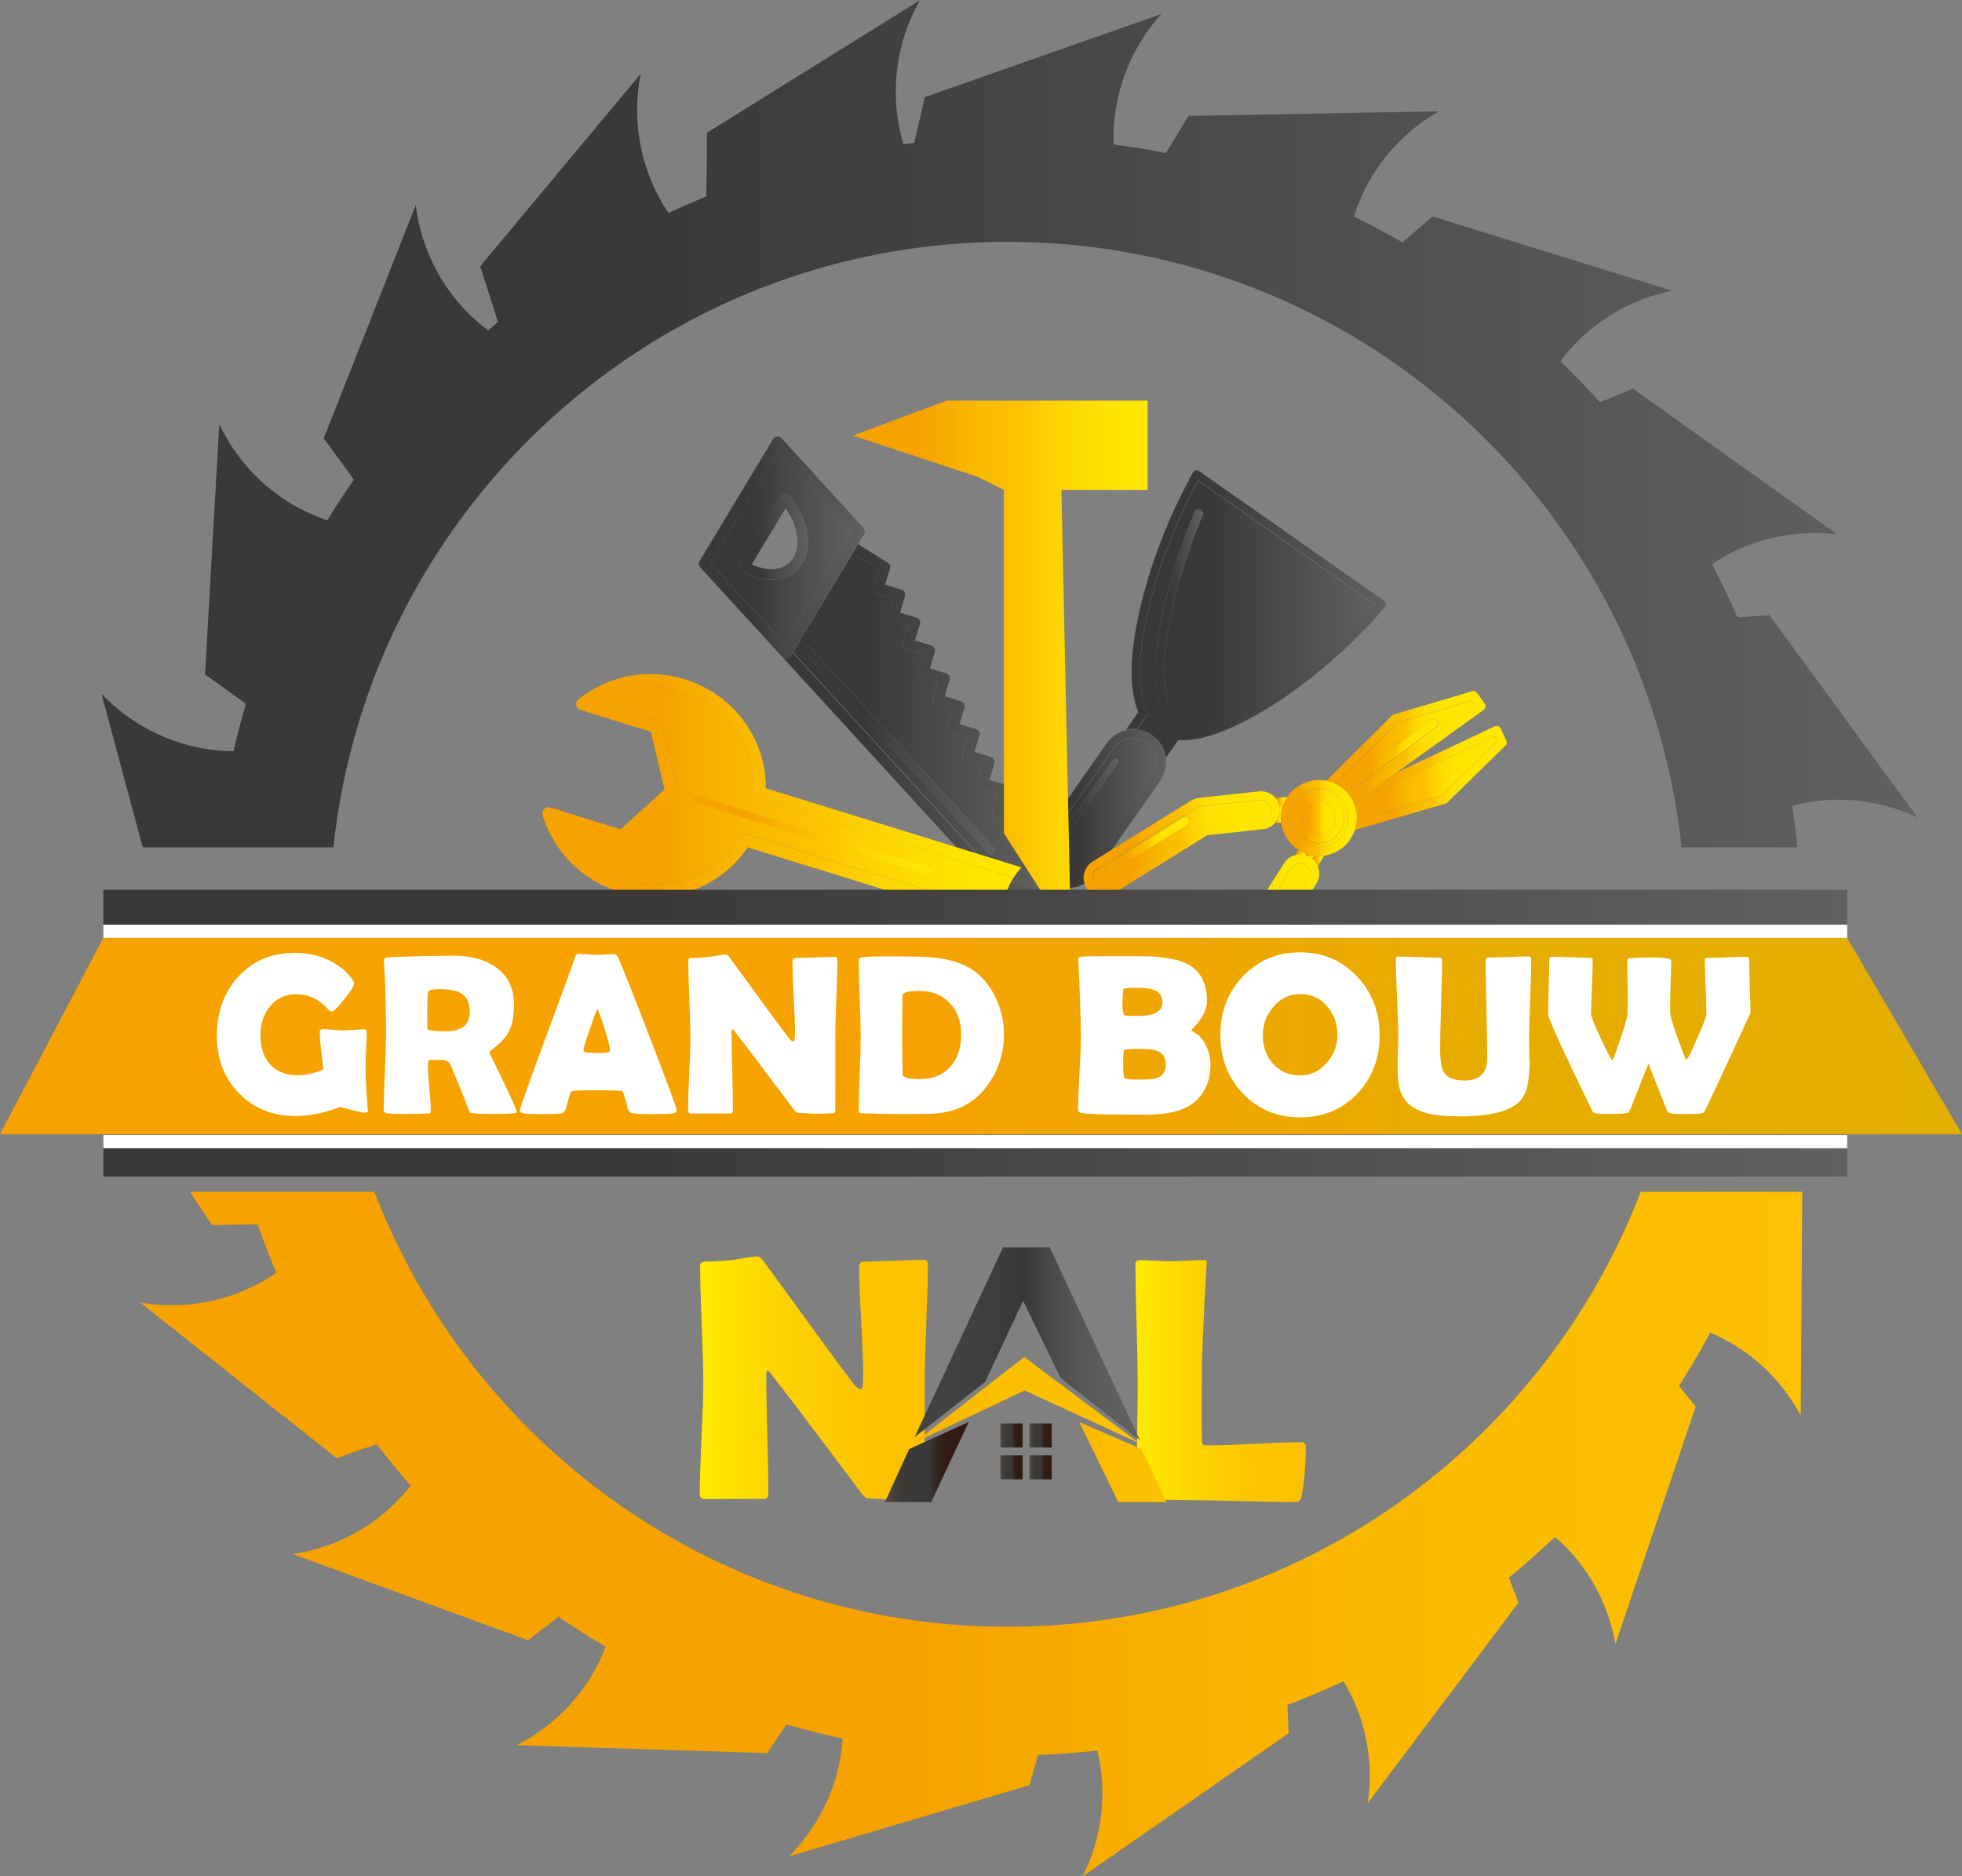 <?xml version="1.0" encoding="UTF-8"?><svg id="a" xmlns="http://www.w3.org/2000/svg" xmlns:xlink="http://www.w3.org/1999/xlink" viewBox="0 0 220.39 210.7"><rect x="0" y="0" width="220.39" height="210.7" fill="#808080" stroke="none"/><defs><style>.db{fill:url(#at);}.dc{fill:url(#as);}.dd{fill:url(#an);}.de{fill:url(#ad);}.df{fill:url(#am);}.dg{fill:url(#ac);}.dh{fill:url(#ah);}.di{fill:url(#aa);}.dj{fill:url(#ag);}.dk{fill:url(#ab);}.dl{fill:url(#aj);}.dm{fill:url(#ai);}.dn{fill:url(#ap);}.do{fill:url(#ao);}.dp{fill:url(#af);}.dq{fill:url(#ae);}.dr{fill:url(#cw);}.ds{fill:url(#cz);}.dt{fill:url(#cy);}.du{fill:url(#ct);}.dv{fill:url(#cj);}.dw{fill:url(#ci);}.dx{fill:url(#cd);}.dy{fill:url(#cf);}.dz{fill:url(#ce);}.ea{fill:url(#cc);}.eb{fill:url(#cn);}.ec{fill:url(#cm);}.ed{fill:url(#cg);}.ee{fill:url(#ch);}.ef{fill:url(#cb);}.eg{fill:url(#ca);}.eh{fill:url(#ck);}.ei{fill:url(#ar);}.ej{fill:url(#aq);}.ek{fill:url(#ax);}.el{fill:url(#aw);}.em{fill:url(#az);}.en{fill:url(#ay);}.eo{fill:url(#av);}.ep{fill:url(#au);}.eq{fill:url(#al);}.er{fill:url(#ak);}.es{fill:url(#bl);}.et{fill:url(#br);}.eu{fill:url(#bq);}.ev{fill:url(#bs);}.ew{fill:url(#by);}.ex{fill:url(#bt);}.ey{fill:url(#bz);}.ez{fill:url(#bw);}.fa{fill:url(#bp);}.fb{fill:url(#bu);}.fc{fill:url(#bv);}.fd{fill:url(#bx);}.fe{fill:url(#cv);}.ff{fill:url(#cs);}.fg{fill:url(#cu);}.fh{fill:url(#cp);}.fi{fill:url(#bo);}.fj{fill:url(#bh);}.fk{fill:url(#bm);}.fl{fill:url(#bn);}.fm{fill:url(#cx);}.fn{fill:url(#co);}.fo{fill:url(#cr);}.fp{fill:url(#cq);}.fq{fill:url(#cl);}.fr{fill:url(#bc);}.fs{fill:url(#ba);}.ft{fill:url(#bb);}.fu{fill:url(#bk);}.fv{fill:url(#bd);}.fw{fill:url(#bi);}.fx{fill:url(#bj);}.fy{fill:url(#bg);}.fz{fill:url(#be);}.ga{fill:url(#bf);}.gb{fill:url(#da);}.gc{fill:url(#u);}.gd{fill:url(#t);}.ge{fill:url(#y);}.gf{fill:url(#w);}.gg{fill:url(#x);}.gh{fill:url(#z);}.gi{fill:url(#j);}.gj{fill:url(#g);}.gk{fill:url(#m);}.gl{fill:url(#h);}.gm{fill:url(#i);}.gn{fill:url(#q);}.go{fill:url(#r);}.gp{fill:url(#o);}.gq{fill:url(#p);}.gr{fill:url(#k);}.gs{fill:url(#n);}.gt{fill:url(#l);}.gu{fill:url(#f);}.gv{fill:url(#d);}.gw{fill:url(#s);}.gx{fill:url(#e);}.gy{fill:url(#c);}.gz{fill:url(#b);}.ha{fill:url(#v);}.hb{fill:none;}.hc{fill:#fff;}</style><linearGradient id="b" x1="11.4" y1="47.58" x2="215.39" y2="47.58" gradientUnits="userSpaceOnUse"><stop offset=".3" stop-color="#3a3938"/><stop offset="1" stop-color="#616160"/></linearGradient><linearGradient id="c" x1="15.74" y1="172.27" x2="202.43" y2="172.27" gradientUnits="userSpaceOnUse"><stop offset=".47" stop-color="#f6a300"/><stop offset=".6" stop-color="#f8af00"/><stop offset=".81" stop-color="#fbbc00"/><stop offset="1" stop-color="#fcc100"/></linearGradient><linearGradient id="d" x1="89.03" y1="80.98" x2="117.06" y2="80.98" xlink:href="#b"/><linearGradient id="e" x1="87.85" y1="81.12" x2="118.39" y2="81.12" xlink:href="#b"/><linearGradient id="f" x1="79.82" y1="61.49" x2="95.81" y2="61.49" xlink:href="#b"/><linearGradient id="g" x1="78.5" y1="61.49" x2="97.14" y2="61.49" xlink:href="#b"/><linearGradient id="h" x1="83" y1="60.3" x2="90.77" y2="60.3" xlink:href="#b"/><linearGradient id="i" x1="90.35" y1="84.3" x2="111.76" y2="84.3" xlink:href="#b"/><linearGradient id="j" x1="61.48" y1="89.01" x2="110.54" y2="89.01" gradientTransform="translate(-1.97 -1.54) rotate(.42) scale(1.04 1.02) skewX(.84)" gradientUnits="userSpaceOnUse"><stop offset=".24" stop-color="#f6a300"/><stop offset=".31" stop-color="#f8ad00"/><stop offset=".44" stop-color="#fabb00"/><stop offset=".55" stop-color="#fcc100"/><stop offset=".71" stop-color="#fdd500"/><stop offset=".86" stop-color="#fee200"/><stop offset="1" stop-color="#ffe700"/></linearGradient><linearGradient id="k" x1="59.73" y1="89.04" x2="111.37" y2="89.04" xlink:href="#j"/><linearGradient id="l" x1="76.04" y1="92.91" x2="101.66" y2="92.91" xlink:href="#j"/><linearGradient id="m" x1="148.52" y1="74.97" x2="148.92" y2="74.97" xlink:href="#b"/><linearGradient id="n" x1="148.01" y1="75.39" x2="148.42" y2="75.39" xlink:href="#b"/><linearGradient id="o" x1="147.5" y1="75.8" x2="147.93" y2="75.8" xlink:href="#b"/><linearGradient id="p" x1="149.53" y1="74.12" x2="149.89" y2="74.12" xlink:href="#b"/><linearGradient id="q" x1="146.98" y1="76.2" x2="147.43" y2="76.2" xlink:href="#b"/><linearGradient id="r" x1="149.03" y1="74.55" x2="149.41" y2="74.55" xlink:href="#b"/><linearGradient id="s" x1="146.45" y1="76.6" x2="146.93" y2="76.6" xlink:href="#b"/><linearGradient id="t" x1="144.33" y1="78.14" x2="144.85" y2="78.14" xlink:href="#b"/><linearGradient id="u" x1="143.8" y1="78.5" x2="144.32" y2="78.5" xlink:href="#b"/><linearGradient id="v" x1="144.87" y1="77.76" x2="145.38" y2="77.76" xlink:href="#b"/><linearGradient id="w" x1="145.4" y1="77.38" x2="145.9" y2="77.38" xlink:href="#b"/><linearGradient id="x" x1="145.93" y1="76.99" x2="146.42" y2="76.99" xlink:href="#b"/><linearGradient id="y" x1="150.02" y1="73.69" x2="150.37" y2="73.69" xlink:href="#b"/><linearGradient id="z" x1="154.48" y1="69.32" x2="154.75" y2="69.32" xlink:href="#b"/><linearGradient id="aa" x1="153.24" y1="70.64" x2="153.53" y2="70.64" xlink:href="#b"/><linearGradient id="ab" x1="153.67" y1="70.2" x2="153.95" y2="70.2" xlink:href="#b"/><linearGradient id="ac" x1="143.26" y1="78.86" x2="143.79" y2="78.86" xlink:href="#b"/><linearGradient id="ad" x1="150.51" y1="73.26" x2="150.85" y2="73.26" xlink:href="#b"/><linearGradient id="ae" x1="155.24" y1="68.4" x2="155.61" y2="68.4" xlink:href="#b"/><linearGradient id="af" x1="154.87" y1="68.87" x2="155.17" y2="68.87" xlink:href="#b"/><linearGradient id="ag" x1="154.08" y1="69.76" x2="154.36" y2="69.76" xlink:href="#b"/><linearGradient id="ah" x1="150.98" y1="72.83" x2="151.32" y2="72.83" xlink:href="#b"/><linearGradient id="ai" x1="132.35" y1="81.92" x2="140.59" y2="81.92" xlink:href="#b"/><linearGradient id="aj" x1="151.45" y1="72.39" x2="151.78" y2="72.39" xlink:href="#b"/><linearGradient id="ak" x1="152.37" y1="71.51" x2="152.68" y2="71.51" xlink:href="#b"/><linearGradient id="al" x1="151.92" y1="71.95" x2="152.23" y2="71.95" xlink:href="#b"/><linearGradient id="am" x1="152.81" y1="71.07" x2="153.11" y2="71.07" xlink:href="#b"/><linearGradient id="an" x1="132.38" y1="55.85" x2="132.75" y2="55.85" xlink:href="#b"/><linearGradient id="ao" x1="132" y1="56.64" x2="132.36" y2="56.64" xlink:href="#b"/><linearGradient id="ap" x1="128.83" y1="64.01" x2="129.74" y2="64.01" xlink:href="#b"/><linearGradient id="aq" x1="131.6" y1="57.51" x2="131.96" y2="57.51" xlink:href="#b"/><linearGradient id="ar" x1="129.76" y1="62.11" x2="130.09" y2="62.11" xlink:href="#b"/><linearGradient id="as" x1="130.1" y1="60.26" x2="131.17" y2="60.26" xlink:href="#b"/><linearGradient id="at" x1="131.2" y1="58.42" x2="131.55" y2="58.42" xlink:href="#b"/><linearGradient id="au" x1="132.81" y1="55.01" x2="133.17" y2="55.01" xlink:href="#b"/><linearGradient id="av" x1="127.86" y1="80.03" x2="127.87" y2="80.03" xlink:href="#b"/><linearGradient id="aw" x1="133.66" y1="53.41" x2="134.04" y2="53.41" xlink:href="#b"/><linearGradient id="ax" x1="127.2" y1="78.52" x2="127.73" y2="78.52" xlink:href="#b"/><linearGradient id="ay" x1="127.11" y1="73.83" x2="127.57" y2="73.83" xlink:href="#b"/><linearGradient id="az" x1="133.24" y1="54.19" x2="133.6" y2="54.19" xlink:href="#b"/><linearGradient id="ba" x1="141.67" y1="79.87" x2="142.19" y2="79.87" xlink:href="#b"/><linearGradient id="bb" x1="127.17" y1="77.15" x2="127.2" y2="77.15" xlink:href="#b"/><linearGradient id="bc" x1="140.61" y1="80.48" x2="141.12" y2="80.48" xlink:href="#b"/><linearGradient id="bd" x1="127.74" y1="79.85" x2="127.85" y2="79.85" xlink:href="#b"/><linearGradient id="be" x1="141.14" y1="80.18" x2="141.65" y2="80.18" xlink:href="#b"/><linearGradient id="bf" x1="128.56" y1="65.92" x2="128.82" y2="65.92" xlink:href="#b"/><linearGradient id="bg" x1="142.73" y1="79.21" x2="143.26" y2="79.21" xlink:href="#b"/><linearGradient id="bh" x1="142.2" y1="79.54" x2="142.72" y2="79.54" xlink:href="#b"/><linearGradient id="bi" x1="127.59" y1="70.42" x2="127.66" y2="70.42" xlink:href="#b"/><linearGradient id="bj" x1="128.3" y1="66.89" x2="128.54" y2="66.89" xlink:href="#b"/><linearGradient id="bk" x1="127.77" y1="68.55" x2="128.28" y2="68.55" xlink:href="#b"/><linearGradient id="bl" x1="127.67" y1="69.94" x2="127.75" y2="69.94" xlink:href="#b"/><linearGradient id="bm" x1="127.71" y1="68.99" x2="154.53" y2="68.99" xlink:href="#b"/><linearGradient id="bn" x1="126.48" y1="68.99" x2="155.71" y2="68.99" xlink:href="#b"/><linearGradient id="bo" x1="117.26" y1="90.82" x2="130.04" y2="90.82" xlink:href="#b"/><linearGradient id="bp" x1="116.3" y1="90.82" x2="130.99" y2="90.82" xlink:href="#b"/><linearGradient id="bq" x1="118.89" y1="89.87" x2="125.62" y2="89.87" xlink:href="#b"/><linearGradient id="br" x1="129.83" y1="68.4" x2="135.13" y2="68.4" xlink:href="#b"/><linearGradient id="bs" x1="152.08" y1="87.4" x2="168.17" y2="87.4" gradientUnits="userSpaceOnUse"><stop offset=".24" stop-color="#f6a300"/><stop offset=".3" stop-color="#f8ad00"/><stop offset=".41" stop-color="#fabb00"/><stop offset=".5" stop-color="#fcc100"/><stop offset=".5" stop-color="#fcc100"/><stop offset=".56" stop-color="#fdd200"/><stop offset=".63" stop-color="#fede00"/><stop offset=".73" stop-color="#fee500"/><stop offset="1" stop-color="#ffe700"/></linearGradient><linearGradient id="bt" x1="152.19" y1="87.37" x2="169.26" y2="87.37" xlink:href="#bs"/><linearGradient id="bu" x1="150.04" y1="84.01" x2="165.7" y2="84.01" xlink:href="#bs"/><linearGradient id="bv" x1="149" y1="83.91" x2="166.88" y2="83.91" xlink:href="#bs"/><linearGradient id="bw" x1="146.62" y1="96.31" x2="147.6" y2="96.31" xlink:href="#bs"/><linearGradient id="bx" x1="145.47" y1="95.75" x2="146.73" y2="95.75" xlink:href="#bs"/><linearGradient id="by" x1="147.38" y1="96.68" x2="148.76" y2="96.68" xlink:href="#bs"/><linearGradient id="bz" x1="130.23" y1="104.39" x2="147.21" y2="104.39" xlink:href="#bs"/><linearGradient id="ca" x1="129.24" y1="104.39" x2="148.2" y2="104.39" xlink:href="#bs"/><linearGradient id="cb" x1="143.28" y1="90.97" x2="144.1" y2="90.97" xlink:href="#bs"/><linearGradient id="cc" x1="143.26" y1="90.03" x2="144.6" y2="90.03" xlink:href="#bs"/><linearGradient id="cd" x1="143.22" y1="91.92" x2="143.92" y2="91.92" xlink:href="#bs"/><linearGradient id="ce" x1="122.73" y1="94.79" x2="142.8" y2="94.79" xlink:href="#bs"/><linearGradient id="cf" x1="121.74" y1="94.79" x2="143.78" y2="94.79" xlink:href="#bs"/><linearGradient id="cg" x1="144.87" y1="91.86" x2="151.42" y2="91.86" xlink:href="#bs"/><linearGradient id="ch" x1="143.89" y1="91.86" x2="152.41" y2="91.86" xlink:href="#bs"/><linearGradient id="ci" x1="146.3" y1="91.86" x2="149.99" y2="91.86" xlink:href="#bs"/><linearGradient id="cj" x1="145.31" y1="91.86" x2="150.98" y2="91.86" xlink:href="#bs"/><linearGradient id="ck" x1="124.15" y1="94.85" x2="133.57" y2="94.85" xlink:href="#bs"/><linearGradient id="cl" x1="131.81" y1="107.21" x2="141.24" y2="107.21" xlink:href="#bs"/><linearGradient id="cm" x1="151.67" y1="84.56" x2="161.54" y2="84.56" xlink:href="#bs"/><linearGradient id="cn" x1="95.81" y1="75.17" x2="128.91" y2="75.17" gradientTransform="matrix(1, 0, 0, 1, 0, 0)" xlink:href="#j"/><linearGradient id="co" x1="0" y1="116.36" x2="220.39" y2="116.36" gradientUnits="userSpaceOnUse"><stop offset=".47" stop-color="#f6a300"/><stop offset=".49" stop-color="#f4a300"/><stop offset=".76" stop-color="#e7ac00"/><stop offset="1" stop-color="#e3af00"/></linearGradient><linearGradient id="cp" x1="78.6" y1="154.78" x2="104.23" y2="154.78" gradientUnits="userSpaceOnUse"><stop offset=".02" stop-color="#ffe900"/><stop offset=".03" stop-color="#fee800"/><stop offset=".37" stop-color="#fdd200"/><stop offset=".7" stop-color="#fcc500"/><stop offset="1" stop-color="#fcc100"/></linearGradient><linearGradient id="cq" x1="127.54" y1="155.11" x2="146.67" y2="155.11" xlink:href="#cp"/><linearGradient id="cr" x1="11.61" y1="101.89" x2="207.49" y2="101.89" xlink:href="#b"/><linearGradient id="cs" x1="11.61" y1="130.18" x2="207.49" y2="130.18" xlink:href="#b"/><linearGradient id="ct" x1="102.75" y1="150.91" x2="128.03" y2="150.91" gradientUnits="userSpaceOnUse"><stop offset=".19" stop-color="#434241"/><stop offset=".48" stop-color="#3a3938"/><stop offset=".52" stop-color="#3f3e3d"/><stop offset=".67" stop-color="#515150"/><stop offset=".83" stop-color="#5d5d5c"/><stop offset="1" stop-color="#616160"/></linearGradient><linearGradient id="cu" x1="102.67" y1="157.25" x2="127.99" y2="157.25" gradientUnits="userSpaceOnUse"><stop offset=".02" stop-color="#f9b100"/><stop offset=".13" stop-color="#fab800"/><stop offset=".36" stop-color="#fbbf00"/><stop offset="1" stop-color="#fcc100"/></linearGradient><linearGradient id="cv" x1="99.4" y1="164.2" x2="108.82" y2="164.2" gradientUnits="userSpaceOnUse"><stop offset=".01" stop-color="#5c4d43"/><stop offset=".06" stop-color="#4e453e"/><stop offset=".14" stop-color="#423e3a"/><stop offset=".24" stop-color="#3b3a38"/><stop offset=".53" stop-color="#3a3938"/><stop offset=".59" stop-color="#352b27"/><stop offset=".65" stop-color="#33211b"/><stop offset=".74" stop-color="#311b14"/><stop offset="1" stop-color="#311a13"/></linearGradient><linearGradient id="cw" x1="121.22" y1="164.2" x2="131.05" y2="164.2" xlink:href="#cu"/><linearGradient id="cx" x1="112.37" y1="161.22" x2="114.87" y2="161.22" xlink:href="#cv"/><linearGradient id="cy" x1="115.64" y1="161.22" x2="118.14" y2="161.22" xlink:href="#cv"/><linearGradient id="cz" x1="112.37" y1="164.79" x2="114.87" y2="164.79" xlink:href="#cv"/><linearGradient id="da" x1="115.64" y1="164.79" x2="118.14" y2="164.79" xlink:href="#cv"/></defs><path class="hb" d="M113.61,32.91c-36.63,0-66.77,27.75-70.56,63.37H184.17c-3.79-35.62-33.93-63.37-70.56-63.37Z"/><path class="gz" d="M113.17,27.16c39.31,0,71.65,29.78,75.72,68h13.02c-.16-1.57-.35-3.13-.59-4.67,1.15-.3,2.43-.54,3.84-.63,4.82-.32,8.52,1.14,10.23,1.95l-16.64-22.73s-1.6,.13-3.58,.26c-.88-2.03-1.84-4.02-2.86-5.98,1.07-.71,2.3-1.41,3.74-1.99,4.48-1.81,8.44-1.59,10.32-1.36l-22.93-16.36s-1.7,.72-3.72,1.53c-1.42-1.59-2.91-3.12-4.44-4.61,.83-1.11,1.87-2.28,3.18-3.39,3.69-3.13,7.52-4.16,9.37-4.53l-26.91-8.34s-1.58,1.38-3.39,2.91c-1.78-1.02-3.59-2-5.44-2.9,.44-1.42,1.09-2.98,2.07-4.58,2.52-4.13,5.83-6.31,7.48-7.24l-28.16,.52s-1.19,2.02-2.52,4.17c-1.93-.39-3.89-.7-5.86-.96-.06-1.58,.05-3.42,.52-5.43,1.1-4.71,3.56-7.82,4.83-9.22l-26.58,9.33s-.55,2.54-1.18,5.14c-.4,.05-.8,.1-1.2,.15-.5-1.66-.89-3.72-.87-6.12,.05-4.83,1.78-8.41,2.71-10.05l-23.92,14.88s.02,3.98-.08,7.15c-1.43,.59-2.84,1.2-4.24,1.86-.93-1.38-1.86-3.12-2.54-5.24-1.47-4.6-.95-8.54-.58-10.39l-18.04,21.63s1.11,3.32,2,6.24c-.37,.31-.73,.63-1.1,.95-1.38-1.04-2.92-2.45-4.32-4.38-2.84-3.91-3.58-7.81-3.81-9.69l-10.34,26.2s1.74,2.33,3.39,4.63c-1.03,1.49-2.04,3.01-2.98,4.57-1.64-.55-3.54-1.41-5.48-2.8-3.93-2.82-5.85-6.29-6.66-8l-1.6,28.12s2.34,1.63,4.6,3.29c-.52,1.75-.99,3.53-1.4,5.32-1.71-.02-3.77-.24-6-.94-4.61-1.45-7.53-4.14-8.83-5.51l4.63,17.24h21.42C41.52,56.94,73.87,27.16,113.17,27.16Z"/><path class="gy" d="M113.17,182.7c-32.44,0-60.13-20.28-71.11-48.85H21.34l2.46,3.75s2.51-.07,5.14-.1c.65,1.84,1.34,3.65,2.1,5.44-1.31,.9-2.95,1.81-4.92,2.5-4.57,1.59-8.51,1.16-10.38,.84l22.08,17.49s2.14-.78,4.49-1.58c1.23,1.6,2.5,3.15,3.83,4.66-.94,1.19-2.13,2.46-3.67,3.64-3.84,2.94-7.72,3.78-9.59,4.05l26.45,9.68s1.58-1.25,3.41-2.64c1.72,1.18,3.5,2.3,5.3,3.36-.51,1.32-1.2,2.75-2.19,4.2-2.72,4-6.14,6.01-7.83,6.86l28.16,.89s.97-1.47,2.17-3.22c2.08,.6,4.18,1.14,6.31,1.59-.09,1.3-.31,2.73-.74,4.25-1.33,4.65-3.95,7.63-5.28,8.97l27.01-7.99s.41-1.51,.95-3.39c2.25-.08,4.47-.25,6.67-.5,.28,1.18,.49,2.49,.55,3.94,.2,4.83-1.35,8.48-2.2,10.18l23.14-16.06s-.08-1.39-.15-3.18c2.14-.81,4.24-1.7,6.31-2.66,.59,.98,1.15,2.08,1.62,3.33,1.7,4.53,1.38,8.48,1.1,10.35l16.93-22.51s-.48-1.22-1.08-2.81c1.79-1.46,3.51-2.99,5.19-4.58,.83,.73,1.68,1.57,2.49,2.57,3.03,3.76,3.97,7.62,4.29,9.48l9.02-26.69s-.82-.99-1.88-2.3c1.24-1.95,2.41-3.95,3.5-6,1.01,.43,2.06,.96,3.13,1.65,4.06,2.62,6.16,5.99,7.05,7.66l.17-25.12h-18.15c-10.98,28.57-38.67,48.85-71.11,48.85Z"/><g><g><path class="gv" d="M112.27,98.67l4.4,1.11,.39-1.29-1.84-.56c-.15-.05-.28-.15-.35-.28-.07-.14-.09-.3-.04-.45l.56-1.83-1.84-.56c-.15-.05-.28-.15-.35-.29-.07-.14-.09-.3-.04-.45l.56-1.83-1.84-.55c-.15-.05-.28-.15-.35-.29-.08-.14-.09-.3-.04-.45l.56-1.83-1.84-.56c-.15-.04-.28-.15-.35-.29-.08-.14-.09-.3-.04-.46l.56-1.83-1.84-.56c-.15-.05-.27-.15-.35-.29-.07-.14-.09-.3-.04-.45l.56-1.83-1.84-.56c-.15-.05-.28-.15-.35-.29-.07-.14-.09-.3-.04-.46l.56-1.83-1.84-.55c-.15-.05-.28-.15-.35-.29-.08-.14-.09-.3-.04-.46l.56-1.83-1.84-.56c-.15-.04-.28-.15-.35-.29-.08-.14-.09-.3-.04-.45l.56-1.83-1.84-.55c-.15-.05-.28-.15-.35-.29-.07-.14-.09-.3-.04-.45l.56-1.83-1.84-.56c-.15-.05-.28-.15-.35-.29-.07-.14-.09-.3-.04-.45l.56-1.83-1.85-.56c-.15-.04-.27-.15-.35-.29-.07-.14-.09-.3-.04-.45l.59-1.95-2.94-1.81-6.7,11.1,23.24,25.39Zm-21.14-25.88l20.51,22.41c.17,.18,.15,.46-.03,.63s-.46,.16-.63-.03l-20.51-22.41c-.17-.18-.15-.46,.03-.63s.46-.15,.63,.03Z"/><path class="gx" d="M118.37,98.27c.05-.15,.03-.31-.04-.45-.07-.14-.21-.24-.35-.29l-1.84-.56,.56-1.83c.05-.15,.03-.31-.04-.45-.07-.14-.2-.24-.35-.29l-1.84-.56,.56-1.82c.05-.15,.03-.31-.04-.46-.07-.14-.2-.24-.35-.29l-1.84-.56,.56-1.82c.05-.16,.03-.32-.04-.46-.07-.14-.2-.24-.35-.29l-1.84-.56,.56-1.83c.05-.15,.03-.31-.04-.45-.08-.14-.2-.24-.36-.29l-1.84-.56,.57-1.83c.04-.15,.03-.31-.05-.45-.07-.14-.2-.25-.35-.29l-1.84-.56,.56-1.83c.05-.15,.03-.31-.04-.45-.07-.14-.2-.25-.35-.29l-1.84-.56,.56-1.83c.05-.15,.03-.31-.04-.45-.08-.14-.2-.24-.35-.29l-1.84-.56,.56-1.83c.05-.15,.03-.31-.04-.45-.07-.14-.2-.24-.35-.29l-1.84-.56,.57-1.83c.04-.15,.03-.31-.05-.45-.07-.14-.2-.24-.35-.29l-1.84-.56,.56-1.83c.05-.15,.03-.31-.04-.45-.07-.14-.2-.25-.35-.29l-1.85-.56,.55-1.82c.08-.26-.03-.53-.26-.67l-3.33-2.06-.61,1.02,2.94,1.81-.59,1.95c-.05,.15-.03,.31,.04,.45,.07,.14,.2,.24,.35,.29l1.85,.56-.56,1.83c-.05,.15-.03,.31,.04,.45,.08,.14,.2,.24,.35,.29l1.84,.56-.56,1.83c-.04,.15-.03,.31,.04,.45,.08,.14,.2,.24,.35,.29l1.84,.55-.56,1.83c-.05,.15-.03,.31,.04,.45,.07,.14,.2,.24,.35,.29l1.84,.56-.56,1.83c-.05,.15-.03,.32,.04,.46,.07,.14,.2,.24,.35,.29l1.84,.55-.56,1.83c-.05,.15-.03,.31,.04,.46,.08,.14,.2,.24,.35,.29l1.84,.56-.56,1.83c-.05,.15-.03,.31,.04,.45,.08,.14,.2,.24,.35,.29l1.84,.56-.56,1.83c-.05,.15-.03,.32,.04,.46,.07,.14,.2,.24,.35,.29l1.84,.56-.56,1.83c-.05,.15-.03,.32,.04,.45,.07,.14,.2,.24,.35,.29l1.84,.55-.56,1.83c-.05,.15-.03,.32,.04,.45,.07,.14,.2,.24,.35,.29l1.84,.56-.56,1.83c-.05,.15-.03,.31,.04,.45,.07,.14,.2,.24,.35,.28l1.84,.56-.39,1.29-4.4-1.11-23.24-25.39-.23,.38c-.1,.16-.26,.26-.45,.28-.19,.02-.37-.05-.5-.19l23.66,25.85c.08,.09,.18,.15,.29,.17l5.11,1.29c.31,.08,.62-.1,.71-.4l.74-2.4Z"/><path class="gu" d="M79.82,63.23l3.3,3.61,5.07,5.53,7.62-12.63-8.36-9.14-1.88,3.11-4.57,7.57h0l-1.17,1.94Zm8.29-7.75c.19-.02,.37,.06,.5,.2,.91,1.03,1.54,2.18,1.88,3.32,.34,1.14,.38,2.29,.08,3.3-.2,.68-.57,1.29-1.1,1.78-.39,.36-.85,.62-1.34,.79-.49,.17-1.01,.25-1.55,.24-1.08,0-2.21-.34-3.28-.95-.14-.08-.24-.21-.28-.37-.04-.15-.02-.31,.07-.45l4.57-7.58c.1-.16,.27-.27,.46-.28Z"/><path class="gj" d="M88.35,73.95c.18-.02,.35-.12,.45-.28l.23-.38,6.7-11.1,.61-1.02,.72-1.19c.14-.23,.11-.51-.07-.71l-9.2-10.05c-.13-.14-.31-.21-.5-.19-.18,.02-.35,.13-.45,.28l-2.28,3.79-4.57,7.58h0l-1.4,2.33c-.14,.23-.11,.51,.07,.71l3.6,3.93,5.6,6.12c.12,.14,.31,.21,.5,.19Zm-2.78-20.23l1.88-3.11,8.36,9.14-7.62,12.63-5.07-5.53-3.3-3.61,1.17-1.94h0l4.57-7.57Z"/><path class="gl" d="M83.09,63.34c-.08,.14-.11,.3-.07,.45,.04,.16,.14,.29,.28,.37,1.07,.61,2.2,.94,3.28,.95,.54,0,1.06-.07,1.55-.24,.49-.17,.95-.43,1.34-.79,.53-.49,.9-1.1,1.1-1.78,.3-1.01,.26-2.16-.08-3.3-.34-1.14-.97-2.29-1.88-3.32-.13-.14-.31-.22-.5-.2-.19,.01-.36,.12-.46,.28l-4.57,7.58Zm6.46-3.06c.08,.61,.03,1.19-.12,1.68-.15,.5-.4,.91-.77,1.24-.27,.24-.58,.42-.92,.55-.52,.18-1.13,.23-1.8,.12-.49-.08-1-.23-1.51-.47l3.81-6.3c.75,1.04,1.19,2.16,1.31,3.18Z"/><path class="gm" d="M90.47,73.4l20.51,22.41c.17,.18,.45,.19,.63,.03s.19-.45,.03-.63l-20.51-22.41c-.17-.18-.45-.19-.63-.03s-.2,.45-.03,.63Z"/></g><g><path class="gi" d="M113.86,98.56l-28.76-8.89c-.31-.1-.52-.38-.5-.7,.14-2.5-.6-4.95-2.02-6.98-1.41-2.02-3.5-3.61-6.07-4.41-1.92-.59-3.87-.67-5.7-.3-1.39,.27-2.7,.8-3.88,1.54l6.94,2.15c.24,.07,.42,.27,.48,.5l1.74,7.26c.06,.24-.02,.49-.2,.65l-5.53,5.01c-.18,.17-.44,.22-.68,.15l-6.94-2.15c.55,1.28,1.34,2.46,2.33,3.47,1.3,1.33,2.96,2.37,4.87,2.96,2.57,.8,5.19,.66,7.5-.21,2.31-.87,4.31-2.47,5.6-4.62,.17-.27,.5-.39,.81-.3l28.76,8.89c.03-.69,.15-1.4,.36-2.1s.52-1.34,.89-1.94Z"/><path class="gr" d="M83.96,95.16l28.27,8.74c.15,.05,.3,.08,.45,.11-.06-.47-.08-.94-.07-1.42l-28.76-8.89c-.31-.1-.64,.02-.81,.3-1.3,2.15-3.29,3.75-5.6,4.62-2.31,.87-4.93,1.01-7.5,.21-1.92-.59-3.57-1.63-4.87-2.96-.99-1.01-1.78-2.19-2.33-3.47l6.94,2.15c.24,.07,.49,.02,.68-.15l5.53-5.01c.18-.16,.26-.41,.2-.65l-1.74-7.26c-.06-.24-.24-.43-.48-.5l-6.94-2.15c1.17-.74,2.49-1.27,3.88-1.54,1.83-.36,3.78-.29,5.7,.3,2.57,.8,4.66,2.39,6.07,4.41,1.42,2.02,2.16,4.47,2.02,6.98-.02,.32,.19,.6,.5,.7l28.76,8.89c.26-.4,.55-.78,.86-1.13-.14-.06-.28-.12-.43-.17l-28.27-8.74c.03-2.63-.8-5.17-2.28-7.29-1.59-2.27-3.94-4.06-6.82-4.95-2.15-.66-4.34-.75-6.39-.34-2.06,.41-3.96,1.3-5.56,2.6-.2,.16-.29,.41-.24,.66,.05,.25,.24,.45,.49,.53l7.88,2.44,1.55,6.48-4.94,4.48-7.88-2.44c-.25-.08-.52-.01-.7,.16-.18,.17-.25,.43-.18,.68,.58,1.97,1.65,3.79,3.12,5.29,1.46,1.49,3.32,2.66,5.47,3.32,2.88,.89,5.83,.74,8.43-.23,2.42-.91,4.54-2.55,6-4.73Z"/><path class="gt" d="M104.6,97.92c.07-.22-.06-.45-.29-.53l-25.89-8c-.23-.07-.46,.05-.53,.27s.06,.45,.28,.52l25.89,8c.23,.07,.46-.05,.53-.27Z"/></g><g><path class="gk" d="M148.57,75.1c.12-.1,.23-.2,.35-.29-.13,.11-.26,.22-.39,.33,.01-.01,.03-.02,.04-.04Z"/><path class="gs" d="M148.42,75.22c-.13,.11-.27,.22-.4,.33,.14-.11,.27-.22,.4-.33Z"/><path class="gp" d="M147.93,75.62c-.15,.12-.29,.23-.43,.35,.15-.11,.29-.23,.43-.35Z"/><path class="gq" d="M149.89,73.97c-.12,.1-.24,.21-.36,.32,.12-.11,.24-.21,.36-.32Z"/><path class="gn" d="M147.43,76.02c-.15,.12-.31,.24-.46,.36,.15-.12,.3-.24,.46-.36Z"/><path class="go" d="M149.41,74.39c-.13,.11-.25,.22-.38,.32,.13-.11,.25-.21,.38-.32Z"/><path class="gw" d="M146.93,76.42c-.16,.12-.32,.24-.48,.37,.16-.12,.32-.24,.48-.37Z"/><path class="gd" d="M144.85,77.96c-.17,.12-.35,.24-.52,.36,.17-.12,.35-.24,.52-.36Z"/><path class="gc" d="M144.32,78.33c-.17,.12-.35,.24-.52,.36,.18-.12,.35-.24,.52-.36Z"/><path class="ha" d="M145.38,77.58c-.17,.13-.34,.25-.52,.37,.17-.12,.34-.24,.52-.37Z"/><path class="gf" d="M145.9,77.2c-.17,.12-.34,.25-.51,.37,.17-.12,.34-.25,.51-.37Z"/><path class="gg" d="M146.42,76.81c-.16,.13-.33,.25-.49,.37,.16-.12,.33-.25,.49-.37Z"/><path class="ge" d="M150.37,73.54c-.11,.1-.23,.21-.35,.31,.12-.11,.24-.21,.35-.31Z"/><path class="gh" d="M154.75,69.17c-.09,.1-.18,.2-.27,.31,.09-.1,.18-.2,.27-.31Z"/><path class="di" d="M153.53,70.49c-.09,.1-.19,.2-.29,.3,.1-.1,.19-.2,.29-.3Z"/><path class="dk" d="M153.95,70.05c-.09,.1-.19,.2-.28,.3,.09-.1,.19-.2,.28-.3Z"/><path class="dg" d="M143.79,78.68c-.18,.12-.35,.23-.53,.35,.18-.11,.35-.23,.53-.35Z"/><path class="de" d="M150.85,73.11c-.11,.1-.23,.21-.34,.31,.11-.1,.23-.21,.34-.31Z"/><path class="dq" d="M155.61,68.19c-.12,.14-.24,.28-.36,.43,.12-.14,.24-.28,.36-.43Z"/><path class="dp" d="M155.17,68.69c-.1,.12-.21,.24-.31,.35,.1-.11,.21-.23,.31-.35Z"/><path class="dj" d="M154.36,69.61c-.09,.1-.18,.2-.28,.3,.09-.1,.18-.2,.28-.3Z"/><path class="dh" d="M151.32,72.67c-.11,.1-.22,.21-.33,.31,.11-.11,.22-.21,.33-.31Z"/><path class="dm" d="M134.75,82.97c-.84,.17-1.65,.25-2.4,.21h0c.8,.04,1.64-.04,2.53-.24,1.65-.37,3.45-1.1,5.31-2.09,.13-.07,.27-.14,.4-.22-.17,.1-.34,.19-.51,.27-1.86,.98-3.67,1.71-5.33,2.06Z"/><path class="dl" d="M151.78,72.24c-.11,.11-.21,.21-.32,.31,.11-.1,.22-.2,.32-.31Z"/><path class="er" d="M152.68,71.36c-.1,.1-.21,.2-.31,.31,.1-.1,.21-.2,.31-.31Z"/><path class="eq" d="M152.23,71.8c-.1,.1-.21,.2-.31,.3,.11-.1,.21-.2,.31-.3Z"/><path class="df" d="M153.11,70.92c-.1,.1-.2,.2-.3,.3,.1-.1,.2-.2,.3-.3Z"/><path class="dd" d="M132.38,56.23c.12-.26,.25-.5,.37-.75-.12,.25-.25,.49-.37,.75Z"/><path class="do" d="M132,57.03c.12-.26,.24-.52,.36-.77-.12,.25-.24,.51-.36,.77Z"/><path class="dn" d="M128.83,65.43c.28-.94,.59-1.89,.91-2.83-.33,.94-.63,1.89-.91,2.83Z"/><path class="ej" d="M131.6,57.91c.12-.27,.24-.53,.36-.79-.12,.26-.24,.52-.36,.79Z"/><path class="ei" d="M129.76,62.56c.11-.3,.22-.61,.33-.91-.11,.3-.22,.61-.33,.91Z"/><path class="dc" d="M130.1,61.61c.34-.91,.69-1.82,1.07-2.7-.37,.88-.73,1.78-1.07,2.7Z"/><path class="db" d="M131.2,58.83c.12-.27,.23-.54,.35-.81-.12,.27-.24,.54-.35,.81Z"/><path class="ep" d="M132.81,55.36c.12-.24,.24-.47,.36-.7-.12,.23-.24,.46-.36,.7Z"/><path class="eo" d="M127.86,80.01s0,.02,.01,.02h0s0-.02-.01-.02Z"/><path class="el" d="M134.04,53.07c-.13,.22-.26,.45-.39,.68,.13-.23,.26-.46,.39-.68Z"/><path class="ek" d="M127.25,77.7c-.02-.12-.03-.24-.05-.36,.1,.85,.27,1.64,.53,2.35-.22-.61-.38-1.28-.48-1.99Z"/><path class="en" d="M127.57,70.69c-.4,2.27-.56,4.42-.41,6.28-.06-.75-.08-1.54-.04-2.37,.05-1.23,.21-2.55,.45-3.9Z"/><path class="em" d="M133.24,54.53c.12-.23,.24-.45,.36-.67-.12,.22-.24,.45-.36,.67Z"/><path class="fs" d="M142.19,79.71c-.17,.1-.35,.21-.52,.31,.17-.1,.35-.21,.52-.31Z"/><path class="ft" d="M127.18,77.16c0,.06,.02,.12,.02,.18-.01-.12-.03-.24-.04-.37,0,.06,0,.12,.02,.19Z"/><path class="fr" d="M141.12,80.34c-.17,.1-.34,.19-.51,.28,.17-.09,.34-.19,.51-.28Z"/><path class="fv" d="M127.85,80c-.04-.09-.08-.19-.11-.29,.04,.1,.08,.19,.11,.29Z"/><path class="fz" d="M141.65,80.03c-.17,.1-.34,.2-.51,.3,.17-.1,.34-.2,.51-.3Z"/><path class="ga" d="M128.56,66.38c.08-.31,.17-.61,.26-.92-.09,.31-.18,.62-.26,.92Z"/><path class="fy" d="M143.26,79.04c-.18,.11-.35,.23-.52,.34,.18-.11,.35-.22,.52-.34Z"/><path class="fj" d="M142.72,79.38c-.18,.11-.35,.22-.52,.32,.17-.1,.35-.21,.52-.32Z"/><path class="fw" d="M127.59,70.61c.02-.13,.05-.26,.07-.39-.02,.13-.05,.26-.07,.39Z"/><path class="fx" d="M128.3,67.35c.08-.31,.16-.61,.24-.92-.08,.31-.17,.61-.24,.92Z"/><path class="fu" d="M127.82,69.4c-.02,.1-.04,.19-.06,.28,.15-.75,.32-1.5,.52-2.26-.17,.67-.32,1.33-.46,1.99Z"/><path class="es" d="M127.67,70.14c.03-.13,.05-.27,.08-.4-.03,.14-.05,.27-.08,.4Z"/><path class="fk" d="M130.62,83.98l1.1-1.57c.1-.14,.26-.22,.44-.2,.72,.07,1.52,0,2.4-.18,.88-.18,1.82-.49,2.8-.89,1.97-.81,4.1-2.02,6.23-3.47,4.08-2.78,8.13-6.43,10.94-9.7l-19.92-13.97c-1.36,2.42-2.69,5.36-3.79,8.43-1.17,3.26-2.09,6.66-2.5,9.7-.28,2.03-.34,3.89-.12,5.44,.12,.88,.34,1.67,.65,2.31,.07,.16,.06,.34-.04,.48l-1.1,1.57c.6,.06,1.2,.28,1.72,.65s.93,.85,1.19,1.4Zm-.63-11.46c.27-2.41,.82-4.88,1.45-7.1,1.25-4.45,2.77-7.93,2.77-7.94,.1-.24,.39-.35,.63-.25,.03,.01,.06,.03,.08,.05,.18,.13,.26,.37,.16,.58,0,0,0,0,0,.02,0,.01-.02,.04-.03,.07-.02,.06-.06,.14-.11,.25-.09,.22-.23,.55-.39,.97-.33,.84-.77,2.02-1.24,3.43-.94,2.82-1.98,6.52-2.36,10.02-.26,2.33-.22,4.57,.3,6.38,.07,.25-.08,.52-.33,.59-.15,.04-.29,.01-.41-.07-.09-.06-.15-.15-.18-.26-.57-2-.59-4.34-.33-6.75Z"/><path class="fl" d="M133.6,53.85c-.12,.22-.24,.45-.36,.67-.03,.05-.05,.09-.07,.13-.12,.23-.24,.46-.36,.7-.02,.04-.04,.08-.06,.12-.12,.25-.25,.49-.37,.75,0,0,0,.02-.02,.03-.12,.25-.24,.51-.36,.77-.01,.03-.03,.06-.04,.08-.12,.26-.24,.52-.36,.79-.02,.03-.03,.07-.05,.11-.12,.27-.24,.54-.35,.81,0,.02-.02,.05-.03,.08-.37,.88-.73,1.78-1.07,2.7,0,.01-.01,.03-.02,.04-.11,.3-.22,.61-.33,.91,0,.01,0,.02-.01,.03-.33,.94-.63,1.89-.91,2.83,0,.01,0,.02,0,.03-.09,.31-.18,.62-.26,.92,0,.02,0,.03-.02,.05-.08,.31-.17,.61-.24,.92,0,0,0,0,0,0,0,.02,0,.04-.01,.06-.19,.76-.37,1.52-.52,2.26,0,.02,0,.04-.01,.06-.03,.14-.05,.27-.08,.4,0,.03-.01,.06-.02,.09-.02,.13-.05,.26-.07,.39,0,.03,0,.05-.02,.08-.24,1.36-.39,2.67-.45,3.9-.03,.83-.02,1.63,.04,2.37,0,0,0,0,0,0,0,.12,.02,.25,.04,.37h0c.02,.12,.03,.24,.05,.36,.1,.72,.26,1.39,.48,1.99,0,0,0,0,0,.01,.04,.1,.08,.19,.11,.29,0,0,0,.01,0,.02,0,0,0,.02,.01,.02h0s-1.38,1.97-1.38,1.97c.07-.02,.14-.03,.2-.04,.34-.06,.68-.07,1.02-.04l1.1-1.57c.1-.14,.11-.32,.04-.48-.31-.65-.52-1.43-.65-2.31-.22-1.55-.16-3.42,.12-5.44,.42-3.04,1.33-6.44,2.5-9.7,1.1-3.07,2.43-6.01,3.79-8.43l19.92,13.97c-2.82,3.27-6.86,6.91-10.94,9.7-2.13,1.45-4.26,2.66-6.23,3.47-.99,.41-1.93,.71-2.8,.89-.87,.18-1.68,.25-2.4,.18-.17-.02-.34,.06-.44,.2l-1.1,1.57c.15,.31,.26,.64,.32,.97,.01,.07,.02,.13,.03,.2l1.38-1.97h0c.76,.04,1.56-.04,2.4-.21,1.66-.35,3.46-1.07,5.33-2.06,.17-.09,.34-.18,.51-.27,0,0,.01,0,.02-.01,.17-.09,.34-.19,.51-.28,0,0,.01,0,.02,0,.17-.1,.34-.2,.51-.3,0,0,0,0,.02-.01,.17-.1,.35-.21,.52-.31,0,0,0,0,.01,0,.17-.1,.35-.21,.52-.32,0,0,0,0,.01,0,.18-.11,.35-.22,.52-.34,0,0,0,0,0,0,.18-.11,.35-.23,.53-.35,0,0,0,0,0,0,.18-.12,.35-.24,.53-.36,0,0,0,0,.01,0,.17-.12,.35-.24,.52-.36,0,0,0,0,.01-.01,.17-.12,.34-.24,.52-.37,0,0,0,0,.01-.01,.17-.12,.34-.25,.51-.37,0,0,.01-.01,.02-.02,.16-.12,.33-.25,.49-.37,0,0,.02-.01,.03-.02,.16-.12,.32-.24,.48-.37,.01-.01,.03-.02,.05-.04,.15-.12,.3-.24,.46-.36,.02-.01,.04-.03,.06-.05,.15-.11,.29-.23,.43-.35,.03-.02,.06-.05,.08-.07,.14-.11,.27-.22,.4-.33,.03-.03,.07-.05,.1-.08,0,0,0,0,.01,0,.13-.11,.26-.22,.39-.33,.04-.03,.08-.07,.11-.1,.13-.11,.25-.21,.38-.32,.04-.04,.08-.07,.12-.11,.12-.11,.24-.21,.36-.32,.04-.04,.09-.07,.13-.11,.12-.11,.24-.21,.35-.31,.05-.04,.09-.08,.14-.12,.11-.1,.23-.21,.34-.31,.05-.04,.09-.08,.14-.12,.11-.11,.22-.21,.33-.31,.05-.04,.09-.08,.14-.13,.11-.1,.22-.2,.32-.31,.05-.04,.09-.09,.14-.13,.11-.1,.21-.2,.31-.3,.05-.05,.1-.09,.14-.14,.1-.1,.21-.2,.31-.31,.04-.04,.09-.09,.14-.13,.1-.1,.2-.2,.3-.3,.04-.05,.09-.09,.13-.13,.1-.1,.19-.2,.29-.3,.05-.05,.09-.09,.14-.14,.09-.1,.19-.2,.28-.3,.04-.04,.09-.09,.13-.14,.09-.1,.18-.2,.28-.3,.04-.04,.08-.09,.12-.13,.09-.1,.18-.2,.27-.31,.04-.04,.08-.08,.11-.13,.1-.11,.21-.23,.31-.35,.02-.02,.05-.05,.07-.08,.12-.14,.24-.28,.36-.43,.08-.1,.12-.24,.11-.37-.02-.13-.09-.25-.2-.33l-20.78-14.57c-.11-.08-.25-.1-.38-.08-.13,.03-.24,.11-.31,.23-.13,.22-.26,.45-.39,.68-.02,.03-.04,.07-.06,.1Z"/><path class="fi" d="M129.55,87.15c.43-.62,.57-1.34,.45-2.03-.12-.69-.5-1.32-1.11-1.75s-1.34-.57-2.03-.45c-.69,.12-1.32,.5-1.75,1.12l-7.34,10.47c-.43,.61-.57,1.34-.45,2.03,.12,.69,.5,1.32,1.12,1.76s1.34,.57,2.03,.45c.69-.12,1.32-.5,1.75-1.11l7.34-10.47Zm-10.53,7.34c-.14-.1-.17-.29-.08-.44l6.11-8.72c.1-.14,.29-.17,.43-.07s.17,.29,.08,.43l-6.11,8.72c-.1,.14-.29,.18-.43,.08Z"/><path class="fa" d="M130.62,83.98c-.26-.54-.67-1.03-1.19-1.4s-1.12-.58-1.72-.65c-.34-.04-.68-.02-1.02,.04-.07,.01-.13,.03-.2,.04-.85,.2-1.63,.7-2.17,1.47l-7.34,10.47c-.58,.83-.77,1.82-.61,2.74,.16,.92,.68,1.79,1.51,2.37s1.82,.77,2.74,.61c.93-.16,1.79-.68,2.37-1.51l7.34-10.47c.54-.77,.74-1.68,.64-2.54,0-.07-.02-.14-.03-.2-.06-.34-.16-.66-.32-.97Zm-12.2,14.3c-.62-.43-1-1.07-1.12-1.76-.12-.69,.02-1.41,.45-2.03l7.34-10.47c.43-.62,1.07-.99,1.75-1.12,.69-.12,1.42,.02,2.03,.45s.99,1.07,1.11,1.75c.12,.69-.02,1.41-.45,2.03l-7.34,10.47c-.43,.61-1.07,.99-1.75,1.11-.69,.12-1.41-.02-2.03-.45Z"/><path class="eu" d="M125.57,85.69c.1-.14,.06-.33-.08-.43s-.33-.07-.43,.07l-6.11,8.72c-.1,.14-.07,.34,.08,.44s.33,.06,.43-.08l6.11-8.72Z"/><path class="et" d="M130.51,79.53c.11,.08,.26,.11,.41,.07,.25-.07,.4-.34,.33-.59-.52-1.81-.56-4.05-.3-6.38,.38-3.5,1.42-7.2,2.36-10.02,.47-1.41,.91-2.6,1.24-3.43,.16-.42,.3-.75,.39-.97,.05-.11,.08-.2,.11-.25,.01-.03,.02-.05,.03-.07,0-.01,0-.02,0-.02,.09-.21,.02-.46-.16-.58-.03-.02-.06-.03-.08-.05-.24-.1-.53,0-.63,.25,0,.01-1.52,3.49-2.77,7.94-.62,2.22-1.18,4.69-1.45,7.1-.26,2.41-.24,4.75,.33,6.75,.03,.11,.1,.2,.18,.26Z"/></g><g><path class="ev" d="M168.17,83.27l-.28-.6-15.41,7.26-.4,.29c.26,.61,.36,1.27,.32,1.9l9.57-2.78,6.2-6.08Z"/><path class="ex" d="M152.48,89.93l15.41-7.26,.28,.6-6.2,6.08-9.57,2.78c-.02,.24-.05,.47-.11,.71-.03,.13-.07,.26-.11,.38l10.18-2.96c.08-.02,.15-.06,.21-.12l6.54-6.41c.15-.15,.19-.38,.1-.56l-.64-1.36c-.12-.24-.41-.35-.66-.24l-11.04,5.2-4.4,3.16Z"/><path class="fb" d="M165.7,79.21l-.39-.53-8.32,2.47-6.95,6.9c.6,.3,1.14,.74,1.56,1.31l14.11-10.15Zm-13.94,8.97s-.02-.02-.02-.03c-.13-.22-.08-.5,.13-.66l8.89-6.62c.22-.16,.52-.12,.69,.1,.01,0,.02,.02,.03,.03,.13,.22,.08,.5-.12,.66l-8.89,6.62c-.22,.16-.53,.12-.69-.1Z"/><path class="fc" d="M150.04,88.04l6.95-6.9,8.32-2.47,.39,.53-14.11,10.15c.06,.08,.12,.17,.17,.26,.12,.2,.22,.4,.31,.61l.4-.29,4.4-3.16,9.8-7.05c.11-.08,.18-.19,.2-.32,.02-.13-.01-.26-.09-.37l-.88-1.22c-.12-.17-.34-.24-.54-.18l-8.78,2.61c-.08,.02-.15,.07-.21,.12l-7.39,7.33s.08,.02,.12,.03c.32,.07,.62,.19,.92,.33Z"/><path class="ez" d="M147.17,96.01c-.15-.04-.3-.08-.44-.13l-.11,.18c.2,.06,.4,.14,.59,.26l-.26,.42,.26-.42c.06,.04,.12,.08,.18,.13l.21-.35c-.14-.02-.28-.05-.43-.08Z"/><path class="fd" d="M146.62,96.06l.11-.18c-.31-.11-.61-.25-.89-.43l-.37,.62c.19-.05,.39-.08,.59-.08,.19,0,.38,.03,.57,.08Z"/><path class="ew" d="M147.6,96.09l-.21,.35c.2,.16,.36,.34,.49,.55,.06,.1,.11,.19,.15,.3l.73-1.21c-.38,.05-.77,.06-1.16,0Z"/><path class="ey" d="M146.06,96.97c-.22,0-.43,.06-.61,.17-.14,.09-.27,.21-.36,.36l-3.44,5.38c-.04,.06-.09,.11-.16,.16l-10.72,6.65c-.27,.17-.45,.43-.51,.72-.07,.29-.02,.6,.14,.87s.43,.45,.72,.52c.29,.07,.6,.03,.87-.14l10.94-6.78,.03-.02,.03-.02,.03-.02c.15-.1,.28-.22,.38-.37l3.64-5.7c.12-.19,.18-.41,.18-.62,0-.21-.06-.43-.17-.61-.09-.14-.21-.27-.36-.36h0c-.2-.12-.41-.18-.62-.18Zm-5.05,8.01l-8.48,5.26c-.22,.14-.51,.07-.65-.15s-.07-.51,.15-.65l8.48-5.26c.22-.14,.51-.07,.65,.15s.07,.51-.15,.65Z"/><path class="eg" d="M143.55,105.64c.26-.16,.5-.39,.67-.67l3.64-5.7c.23-.36,.34-.76,.34-1.16,0-.28-.06-.57-.17-.83-.04-.1-.09-.2-.15-.3-.13-.21-.29-.39-.49-.55-.06-.05-.11-.09-.18-.13l-.26,.42,.26-.42c-.19-.12-.38-.2-.59-.26-.19-.05-.38-.08-.57-.08-.2,0-.4,.03-.59,.08-.19,.06-.37,.13-.54,.24-.27,.16-.5,.39-.67,.67l-3.38,5.29-10.62,6.59c-.5,.31-.83,.8-.96,1.33-.12,.53-.05,1.12,.26,1.62s.8,.83,1.33,.96c.53,.12,1.12,.05,1.62-.27l10.94-6.78s.04-.03,.06-.04c.01,0,.03-.02,.05-.03Zm3.13-8.49h0c.15,.1,.27,.22,.36,.36,.11,.18,.17,.4,.17,.61,0,.21-.06,.43-.18,.62l-3.64,5.7c-.1,.15-.22,.27-.36,.36l-.04,.02-.03,.02-.03,.02-10.94,6.79c-.27,.17-.58,.21-.87,.14-.29-.07-.55-.24-.72-.52s-.21-.58-.14-.87c.07-.29,.24-.55,.51-.72l10.72-6.65c.07-.04,.12-.09,.16-.16l3.44-5.38c.1-.15,.22-.27,.36-.36,.18-.11,.39-.17,.61-.17,.21,0,.43,.06,.62,.18Z"/><path class="ef" d="M143.77,90.77l-.49,.05,.49-.05c.02,.22,.01,.43-.03,.64l.17-.02c.02-.17,.04-.34,.08-.51,.03-.12,.07-.24,.11-.36l-.37,.03c.02,.07,.03,.14,.04,.21Z"/><path class="ea" d="M143.73,90.56l.37-.03c.12-.36,.29-.71,.5-1.03l-1.34,.11c.07,.08,.14,.17,.2,.27,.13,.2,.22,.44,.27,.68Z"/><path class="dx" d="M143.91,91.4l-.17,.02c-.04,.19-.1,.37-.19,.54-.09,.18-.2,.34-.33,.49l.69-.06c-.04-.33-.04-.66,0-.99Z"/><path class="dz" d="M142.62,90.39c-.11-.18-.28-.33-.47-.43-.19-.1-.41-.14-.64-.11l-6.72,.73c-.18,.02-.34,.08-.48,.17,0,0-.02,.02-.04,.02l-.03,.02s-.03,.02-.03,.02l-10.94,6.79c-.27,.17-.45,.43-.51,.72-.07,.29-.03,.6,.14,.87s.43,.45,.72,.52c.29,.07,.6,.03,.87-.14l10.72-6.65c.07-.04,.14-.06,.21-.07l6.35-.69c.18-.02,.34-.07,.48-.16,.18-.11,.33-.28,.43-.47,.09-.19,.14-.41,.11-.64h0c-.02-.18-.08-.34-.17-.48Zm-17.76,7.49c-.22,.14-.51,.07-.65-.15s-.07-.51,.15-.65l8.48-5.26c.22-.14,.51-.07,.65,.15s.07,.51-.15,.65l-8.48,5.26Z"/><path class="dy" d="M143.74,91.41c.04-.21,.05-.42,.03-.64l-.49,.05,.49-.05c0-.07-.02-.14-.04-.21-.05-.25-.15-.48-.27-.68-.06-.09-.13-.19-.2-.27-.19-.21-.41-.39-.67-.52-.35-.18-.76-.26-1.19-.21l-6.72,.73c-.33,.04-.63,.14-.89,.31-.02,.01-.03,.02-.05,.03-.02,0-.03,.02-.06,.03l-10.94,6.78c-.5,.31-.83,.8-.96,1.33-.13,.53-.05,1.11,.26,1.62s.8,.83,1.33,.95c.54,.12,1.12,.05,1.62-.26l10.62-6.59,6.24-.68c.33-.03,.63-.14,.9-.31,.17-.1,.32-.23,.45-.38,.13-.15,.24-.31,.33-.49,.09-.17,.15-.35,.19-.54Zm-1.07,.1c-.1,.19-.24,.36-.43,.47-.14,.09-.3,.15-.48,.16l-6.35,.69c-.07,0-.14,.03-.21,.07l-10.72,6.65c-.27,.17-.58,.21-.87,.14-.29-.07-.55-.24-.72-.52s-.21-.58-.14-.87c.07-.29,.24-.55,.51-.72l10.94-6.78s.02-.01,.04-.02l.03-.02s.02-.02,.02-.02c.16-.09,.32-.15,.5-.17l6.72-.73c.23-.02,.45,.02,.64,.11,.19,.1,.36,.24,.47,.43,.09,.14,.15,.3,.17,.48h0c.02,.23-.02,.45-.11,.64Z"/><path class="ed" d="M145.36,93.59c.48,.77,1.22,1.27,2.04,1.46,.82,.19,1.7,.07,2.47-.4,.77-.48,1.27-1.22,1.46-2.04,.19-.82,.07-1.7-.4-2.47-.48-.77-1.22-1.27-2.04-1.46-.82-.19-1.7-.07-2.47,.4s-1.27,1.22-1.46,2.04c-.19,.82-.07,1.7,.4,2.47Zm.03-2.37c.16-.7,.6-1.35,1.26-1.76s1.44-.52,2.14-.35c.71,.17,1.35,.6,1.76,1.27s.52,1.43,.35,2.14c-.16,.7-.6,1.35-1.26,1.76s-1.44,.52-2.14,.35c-.7-.16-1.35-.6-1.76-1.26s-.52-1.44-.35-2.14Z"/><path class="ee" d="M146.73,95.88c.14,.05,.29,.1,.44,.13,.14,.03,.29,.06,.43,.08,.38,.05,.77,.05,1.16,0,.57-.08,1.12-.28,1.64-.6,.88-.54,1.49-1.36,1.79-2.27,.04-.13,.08-.26,.11-.38,.05-.23,.09-.47,.11-.71,.04-.64-.07-1.29-.32-1.9-.09-.21-.19-.41-.31-.61-.06-.09-.11-.17-.17-.26-.42-.57-.96-1.02-1.56-1.31-.3-.15-.6-.26-.92-.33-.04,0-.08-.02-.12-.03-1.03-.21-2.14-.04-3.1,.55-.53,.33-.97,.76-1.3,1.25-.22,.32-.39,.67-.5,1.03-.04,.12-.07,.24-.11,.36-.04,.17-.06,.34-.08,.51-.04,.33-.03,.66,0,.99,.07,.59,.27,1.18,.61,1.72s.79,1,1.31,1.34c.28,.18,.58,.33,.89,.43Zm-1.77-4.77c.19-.82,.69-1.56,1.46-2.04s1.65-.6,2.47-.4c.82,.19,1.56,.69,2.04,1.46,.47,.77,.6,1.65,.4,2.47-.19,.82-.69,1.56-1.46,2.04-.77,.48-1.66,.59-2.47,.4-.82-.19-1.56-.69-2.04-1.46s-.6-1.66-.4-2.47Z"/><path class="dw" d="M146.58,92.83c.27,.43,.69,.72,1.15,.82,.46,.11,.96,.04,1.39-.23s.72-.69,.82-1.15c.11-.46,.04-.96-.23-1.39s-.69-.72-1.15-.82c-.46-.11-.96-.04-1.39,.23s-.71,.69-.82,1.15c-.11,.46-.04,.96,.23,1.39Z"/><path class="dv" d="M145.74,93.35c.41,.66,1.06,1.1,1.76,1.26,.7,.17,1.48,.06,2.14-.35s1.1-1.06,1.26-1.76c.17-.7,.06-1.48-.35-2.14s-1.06-1.1-1.76-1.27c-.7-.17-1.47-.06-2.14,.35s-1.1,1.06-1.26,1.76c-.17,.71-.06,1.48,.35,2.14Zm.61-1.91c.11-.46,.39-.88,.82-1.15s.93-.33,1.39-.23c.46,.11,.88,.39,1.15,.82s.33,.93,.23,1.39c-.11,.46-.39,.88-.82,1.15s-.93,.34-1.39,.23c-.46-.11-.88-.39-1.15-.82s-.34-.93-.23-1.39Z"/><path class="eh" d="M133.5,91.98c-.14-.22-.43-.29-.65-.15l-8.48,5.26c-.22,.14-.29,.43-.15,.65s.43,.29,.65,.15l8.48-5.26c.22-.14,.29-.43,.15-.65Z"/><path class="fq" d="M140.52,104.18l-8.48,5.26c-.22,.14-.29,.43-.15,.65s.43,.29,.65,.15l8.48-5.26c.22-.14,.29-.43,.15-.65s-.43-.29-.65-.15Z"/><path class="ec" d="M161.47,80.99s-.02-.02-.03-.03c-.17-.22-.47-.26-.69-.1l-8.89,6.62c-.21,.16-.26,.44-.13,.66,0,.01,.02,.02,.02,.03,.16,.22,.47,.26,.69,.1l8.89-6.62c.21-.16,.26-.44,.12-.66Z"/></g><polygon class="eb" points="112.77 93.58 112.77 55.02 109.9 53.58 95.81 48.92 106.31 45 128.91 45 128.91 55.02 119.23 55.02 120.3 105.33 112.77 93.58"/></g><polygon class="fn" points="220.39 127.39 0 127.39 11.61 105.33 207.49 105.33 220.39 127.39"/><g><path class="hc" d="M41.33,124.63c.02,.23-.1,.34-.35,.34-.16,0-.62-.09-1.37-.28-.76-.18-1.22-.31-1.4-.38-1.75,.69-3.42,1.03-5.03,1.03-2.58,0-4.7-.86-6.36-2.58-1.64-1.7-2.46-3.84-2.46-6.44s.79-4.85,2.38-6.6c1.64-1.81,3.77-2.71,6.39-2.71,1.27,0,2.47,.24,3.59,.73,1.21,.54,2.17,1.29,2.86,2.26,.14,.2,.21,.34,.21,.43,0,.27-.37,.87-1.12,1.8-.75,.93-1.23,1.4-1.45,1.4-.05,0-.24-.17-.58-.51-.41-.41-.83-.73-1.25-.95-.64-.34-1.34-.51-2.11-.51-1.25,0-2.25,.47-2.99,1.41-.69,.86-1.03,1.94-1.03,3.22,0,1.36,.35,2.44,1.07,3.24,.74,.82,1.78,1.23,3.12,1.23,.85,0,1.81-.21,2.86-.64-.02-.28-.1-.98-.23-2.11-.11-.87-.16-1.57-.16-2.11,0-.16,.05-.25,.16-.29,.04-.02,.11-.03,.2-.03,.24,0,.61,.02,1.1,.07s.86,.07,1.11,.07c.27,0,.67-.02,1.2-.06,.54-.04,.94-.06,1.2-.06,.21,0,.31,.14,.31,.41,0,.4-.02,1.01-.07,1.82-.05,.81-.07,1.42-.07,1.82,0,1.08,.08,2.69,.24,4.84v.14Z"/><path class="hc" d="M58.04,124.91c0,.06-.08,.1-.25,.12-.32,.05-1.12,.08-2.4,.08-1.1,0-1.84-.03-2.23-.08-.18-.03-.29-.05-.31-.06-.05-.03-.11-.11-.18-.25-.13-.33-.31-.81-.55-1.46-.33-.84-.84-2.07-1.53-3.7-.15-.33-.5-.51-1.04-.54,.25,.02-.18,.02-1.29,.02-.13,0-.19,.21-.19,.64,0,.57,.05,1.42,.16,2.55s.16,1.98,.16,2.55c0,.14-.04,.23-.11,.25-.12,0-.23,.02-.35,.03-.49,.03-1.26,.05-2.31,.05-1.2,0-1.92-.03-2.16-.08-.24-.05-.36-.18-.36-.39,0-.92,.04-2.31,.13-4.17,.09-1.86,.13-3.25,.13-4.18,0-3.54-.08-6.3-.24-8.28v-.18c-.02-.14,.11-.24,.38-.29,.27-.05,1.55-.1,3.83-.15,1.55-.03,2.78-.05,3.7-.05,1.91,0,3.46,.43,4.67,1.29,1.36,.97,2.04,2.37,2.04,4.2,0,1.22-.18,2.2-.53,2.92-.35,.73-1,1.43-1.94,2.12-.19,.13-.29,.26-.29,.38,0,0,.51,1.04,1.53,3.15,1.02,2.11,1.53,3.27,1.53,3.49Zm-5.27-11.25c0-1.02-.33-1.73-1-2.12-.52-.3-1.33-.45-2.43-.45-.79,0-1.22,.12-1.27,.36-.05,.28-.08,1.1-.08,2.46,0,.19,0,.48,.01,.85,0,.38,.01,.66,.01,.84,0,.04,.13,.08,.4,.12,.51,.08,1.05,.11,1.61,.11,1.83,0,2.75-.73,2.75-2.18Z"/><path class="hc" d="M76,124.72c0,.15-.1,.25-.31,.31-.25,.07-1.03,.1-2.33,.1-1.2,0-1.97-.03-2.31-.1-.28-.06-.46-.25-.54-.56-.28-1.2-.51-1.85-.66-1.93-.13-.06-1.25-.09-3.36-.09-1.42,0-2.18,.04-2.27,.11-.14,.13-.3,.58-.48,1.34-.16,.69-.35,1.07-.58,1.13-.28,.07-1.24,.1-2.86,.1-1.28,0-1.92-.12-1.92-.36,0-.22,.94-2.89,2.84-8.02,2.05-5.54,3.16-8.59,3.34-9.15,.1-.32,.22-.48,.35-.48,.23,0,.57,.02,1.05,.06s.83,.06,1.06,.06,.56-.01,1-.04c.44-.03,.77-.04,.98-.04,.16,0,.31,.14,.44,.41,.41,.88,1.61,3.89,3.59,9.03,1.99,5.18,2.99,7.88,2.99,8.1Zm-8.89-11.43c-.18,.37-.47,1.17-.89,2.4-.45,1.3-.68,2.07-.68,2.3,0,.15,.25,.23,.75,.25,.26,.02,.69,.02,1.28,.02,.55,0,.86-.07,.92-.2,.02-.04,.02-.1,.02-.18,0-.28-.19-1.04-.58-2.28-.38-1.2-.65-1.97-.83-2.31Z"/><path class="hc" d="M94.07,107.82c0,.95-.04,2.39-.12,4.3s-.12,3.35-.12,4.31v8.27c0,.23-.12,.34-.36,.34-.2,0-.5,0-.91,.03-.41,.02-.71,.02-.91,.02-.22,0-.54-.02-.98-.05-.44-.03-.76-.05-.98-.05-.15,0-.33-.14-.54-.41-.6-.81-1.96-2.61-4.06-5.39-.58-.78-1.46-1.92-2.63-3.44-.03-.05-.1-.1-.19-.15-.07,.06-.1,.15-.1,.28,0,.97,.03,2.42,.08,4.37,.05,1.94,.08,3.4,.08,4.37,0,.29-.11,.44-.34,.44h-4.34c-.24,0-.36-.13-.36-.39,0-.9,.04-2.27,.13-4.09,.09-1.82,.13-3.19,.13-4.1,0-.96-.04-2.4-.12-4.32-.08-1.92-.12-3.35-.12-4.3,0-.18,.16-.28,.49-.28,.48,0,1.08-.03,1.79-.1,.17-.02,.5-.07,.99-.16,.42-.08,.75-.11,.99-.11,.1,0,.26,.14,.46,.43l4.68,6.41c.42,.58,1.05,1.42,1.89,2.53,.21,.26,.39,.39,.54,.39,.11,0,.16-.33,.16-.98,0-.88-.05-2.2-.14-3.96-.1-1.76-.14-3.09-.14-3.98,0-.31,.09-.46,.26-.46,.5,0,1.26-.02,2.27-.06,1.01-.04,1.77-.06,2.27-.06,.16,0,.24,.13,.24,.39Z"/><path class="hc" d="M112.77,116.14c0,2.46-.79,4.59-2.37,6.4-1.4,1.61-3.36,2.46-5.88,2.55-.48,.02-1.82,.03-4,.03-.41,0-1.03-.01-1.85-.04-.82-.03-1.44-.04-1.85-.04-.24,0-.36-.1-.36-.29,0-.92,.04-2.3,.11-4.15,.07-1.84,.11-3.23,.11-4.15s-.04-2.4-.11-4.32c-.07-1.92-.11-3.36-.11-4.31,0-.17,.12-.28,.36-.31,.59-.07,1.57-.1,2.92-.1,2.58,0,4.24,.04,5.01,.11,1.98,.2,3.53,.7,4.65,1.51,1.05,.75,1.89,1.81,2.5,3.16,.58,1.28,.88,2.6,.88,3.95Zm-4.8,0c0-1.41-.42-2.57-1.27-3.46-.85-.93-1.98-1.39-3.39-1.39-1.29,0-1.93,.17-1.93,.51,0,.49,0,1.24-.02,2.23-.02,.99-.02,1.73-.02,2.23s0,1.21,.02,2.19c.02,.97,.02,1.71,.02,2.2,0,.36,.67,.54,2.01,.54,1.45,0,2.58-.48,3.41-1.44,.78-.91,1.17-2.11,1.17-3.6Z"/><path class="hc" d="M135.97,119.62c0,1.54-.48,2.81-1.44,3.83-1.1,1.16-3.02,1.74-5.77,1.74-.21,0-.51,0-.9-.01h-.89c-3.09,0-4.92-.06-5.51-.19-.24-.05-.36-.18-.36-.39,0-.89,.05-2.25,.16-4.06,.1-1.81,.16-3.17,.16-4.08,0-.97-.05-2.79-.15-5.47-.02-.69-.07-1.71-.14-3.09v-.17c-.02-.16,.11-.26,.38-.29s1.24-.05,2.9-.05c2.67,0,4.23,0,4.68,.02,2.06,.08,3.58,.41,4.55,1,1.3,.79,1.94,2.14,1.94,4.03,0,.49-.15,1.02-.45,1.57-.22,.39-.5,.79-.85,1.18-.31,.34-.46,.5-.46,.48,0,.06,.11,.15,.33,.28,.59,.33,1.05,.87,1.38,1.59,.3,.65,.45,1.35,.45,2.08Zm-5.39-7.06c0-.72-.36-1.2-1.08-1.43-.4-.13-1.06-.19-1.98-.19s-1.36,.07-1.36,.2c0,.16-.01,.4-.04,.72-.03,.32-.04,.56-.04,.72,0,.84,.07,1.3,.21,1.41,.09,.08,.62,.11,1.59,.11,1.8,0,2.7-.51,2.7-1.54Zm.38,7.01c0-.75-.31-1.26-.94-1.53-.4-.17-1.05-.25-1.96-.25-1.08,0-1.66,.04-1.76,.12-.09,.08-.14,.59-.14,1.54s.05,1.53,.16,1.64,.71,.16,1.81,.16c.9,0,1.54-.07,1.91-.21,.61-.24,.92-.73,.92-1.46Z"/><path class="hc" d="M154.98,116.25c0,2.61-.83,4.8-2.5,6.56-1.7,1.79-3.85,2.68-6.45,2.68s-4.73-.9-6.44-2.71c-1.67-1.76-2.51-3.94-2.51-6.54s.84-4.79,2.51-6.56c1.71-1.81,3.85-2.72,6.44-2.72s4.71,.91,6.42,2.72c1.68,1.79,2.52,3.98,2.52,6.56Zm-4.75-.03c0-1.25-.38-2.32-1.14-3.2-.79-.92-1.81-1.38-3.05-1.38s-2.18,.48-3,1.43c-.79,.92-1.19,1.98-1.19,3.17,0,1.28,.37,2.35,1.12,3.2,.79,.89,1.81,1.34,3.07,1.34,1.18,0,2.18-.47,3.01-1.42,.79-.9,1.18-1.95,1.18-3.15Z"/><path class="hc" d="M171.83,118.88c0,2.13-.25,3.59-.77,4.37-.94,1.42-3.27,2.13-7.01,2.13-1.69,0-2.99-.13-3.9-.39-1.46-.42-2.4-1.22-2.83-2.4-.22-.58-.33-1.61-.33-3.09,0-.34,.01-.85,.04-1.53,.02-.68,.04-1.18,.04-1.52,0-.97-.05-2.42-.14-4.37s-.14-3.39-.14-4.35c0-.2,.09-.3,.26-.3,.51,0,1.28,.02,2.31,.06,1.03,.04,1.8,.06,2.32,.06,.21,0,.31,.09,.31,.28,0,1.1-.04,2.76-.11,4.96-.07,2.2-.11,3.86-.11,4.96,0,1.31,.14,2.2,.41,2.66,.37,.63,1.14,.94,2.31,.94,1.71,0,2.57-.83,2.57-2.5,0-1.21-.03-3.03-.09-5.46s-.09-4.24-.09-5.46c0-.26,.1-.39,.31-.39,.49,0,1.24-.02,2.23-.06,1-.04,1.74-.06,2.23-.06,.24,0,.36,.1,.36,.3,0,.96-.04,2.41-.12,4.35s-.12,3.4-.12,4.37c0,.27,0,.67,.01,1.21,0,.54,.01,.94,.01,1.21Z"/><path class="hc" d="M196.58,113.86s-.78,1.71-2.33,5.06c-1.58,3.41-2.48,5.33-2.71,5.76-.08,.15-.12,.23-.14,.25-.03,.04-.11,.08-.24,.11-.21,.05-.8,.08-1.78,.08-.91,0-1.47-.03-1.67-.08-.17-.04-.27-.08-.3-.1-.03-.02-.09-.1-.16-.24-.05-.09-.29-.68-.71-1.77l-1.37-3.49-1.39,3.52c-.14,.4-.38,.98-.7,1.73-.08,.14-.14,.23-.18,.26s-.13,.06-.29,.08c-.28,.05-.83,.08-1.64,.08-1,0-1.61-.03-1.81-.08-.14-.03-.26-.15-.35-.36-3.28-6.73-4.92-10.34-4.92-10.81,0-.67,.02-1.67,.07-3,.05-1.33,.07-2.34,.07-3,0-.28,.08-.41,.25-.41,.48,0,1.2,.02,2.16,.06,.97,.04,1.69,.06,2.18,.06,.19,0,.29,.08,.29,.24,0,.67-.03,1.68-.09,3.03s-.09,2.36-.09,3.03c0,.25,.3,1.05,.92,2.4,.55,1.2,.95,2.02,1.21,2.45,.12,.22,.21,.33,.25,.33,.07,0,.24-.4,.51-1.2,.79-2.25,1.19-3.58,1.2-3.99,.03-.77,.04-1.75,.01-2.94-.02-1.71-.04-2.7-.04-2.95,0-.16,.01-.25,.04-.28,.03-.03,.12-.06,.28-.08,.43-.05,1.16-.08,2.21-.08,1.6,0,2.4,.11,2.4,.34,0,.56-.02,1.43-.06,2.61-.04,1.15-.06,2.02-.05,2.61v.64c0,.43,.43,1.79,1.29,4.08,.29,.79,.47,1.19,.53,1.19,.04,0,.13-.11,.25-.33,.23-.41,.61-1.22,1.13-2.43,.58-1.32,.87-2.11,.87-2.36,0-.68-.03-1.69-.09-3.04-.06-1.35-.09-2.36-.09-3.03,0-.15,.1-.23,.29-.23,.49,0,1.24-.02,2.23-.06,.99-.04,1.73-.06,2.23-.06,.16,0,.24,.17,.24,.5,0,.66,.02,1.65,.07,2.97,.05,1.32,.07,2.3,.07,2.95Z"/></g><g><path class="fh" d="M104.23,142.09c0,1.46-.06,3.64-.18,6.56s-.18,5.11-.18,6.58v12.62c0,.34-.19,.52-.56,.52-.31,0-.77,.01-1.39,.04-.62,.03-1.08,.04-1.39,.04-.33,0-.83-.03-1.49-.08-.66-.05-1.16-.08-1.49-.08-.23,0-.5-.21-.82-.63-.92-1.24-2.99-3.98-6.2-8.24-.88-1.19-2.22-2.94-4.02-5.25-.05-.08-.15-.15-.29-.23-.1,.09-.15,.23-.15,.42,0,1.48,.04,3.7,.12,6.66,.08,2.96,.12,5.18,.12,6.66,0,.45-.17,.67-.52,.67h-6.63c-.37,0-.56-.2-.56-.59,0-1.38,.07-3.46,.2-6.24,.13-2.78,.2-4.87,.2-6.26,0-1.47-.06-3.66-.18-6.59-.12-2.92-.18-5.11-.18-6.57,0-.28,.25-.42,.75-.42,.74,0,1.65-.05,2.74-.15,.26-.02,.76-.11,1.51-.25,.64-.11,1.14-.17,1.51-.17,.15,0,.39,.22,.71,.65l7.14,9.79c.64,.88,1.6,2.17,2.89,3.87,.32,.4,.59,.59,.82,.59,.17,0,.25-.5,.25-1.49,0-1.34-.07-3.36-.22-6.05s-.22-4.72-.22-6.07c0-.47,.13-.71,.4-.71,.77,0,1.92-.03,3.47-.1,1.54-.06,2.7-.1,3.47-.1,.24,0,.36,.2,.36,.59Z"/><path class="fp" d="M145,168.7c-1.1,0-2.53-.03-4.29-.08-2.3-.05-3.73-.08-4.29-.1l-5.73-.08c-.57,.01-1.4-.01-2.47-.08-.37-.06-.56-.26-.56-.59,0-1.39,.02-3.48,.07-6.25s.07-4.86,.07-6.25c0-1.48-.04-3.7-.13-6.66s-.13-5.17-.13-6.66c0-.28,.19-.42,.57-.42s.95,.02,1.71,.06,1.32,.06,1.7,.06c.42,0,1.05-.02,1.88-.07,.83-.04,1.46-.07,1.88-.07,.19,0,.28,.12,.27,.36l-.02,.25c-.15,2.4-.33,6.01-.52,10.82l-.02,5.06c0,1.63,0,2.83,.02,3.58,.01,.15,.03,.31,.04,.46,.01,.15,.11,.25,.29,.29h.5c1.15,0,2.87-.06,5.16-.18,2.29-.12,4.01-.18,5.16-.18,.34,0,.52,.15,.52,.44,0,2.18-.16,4.07-.48,5.65-.06,.33-.2,.53-.4,.59-.06,.03-.33,.04-.79,.04Z"/></g><rect class="fo" x="11.61" y="99.93" width="195.88" height="3.92"/><rect class="ff" x="11.61" y="128.22" width="195.88" height="3.92"/><polygon class="du" points="112.66 140.1 102.75 161.39 110.65 155.21 114.93 146.09 119.15 154.79 128.03 161.73 117.92 140.1 112.66 140.1"/><polygon class="fg" points="102.67 162.05 115.05 152.4 127.99 162.1 115.1 156.16 102.67 162.05"/><polygon class="fe" points="102.13 162.74 99.4 168.7 104.6 168.7 108.82 159.7 102.13 162.74"/><polygon class="dr" points="128.2 162.74 131.05 168.7 125.62 168.7 121.22 159.7 128.2 162.74"/><rect class="fm" x="112.37" y="159.87" width="2.5" height="2.69"/><rect class="dt" x="115.64" y="159.87" width="2.5" height="2.69"/><rect class="ds" x="112.37" y="163.45" width="2.5" height="2.69"/><rect class="gb" x="115.64" y="163.45" width="2.5" height="2.69"/><rect class="hc" x="11.61" y="103.85" width="195.88" height="1.48"/><rect class="hc" x="11.61" y="127.48" width="195.88" height="1.48"/></svg>